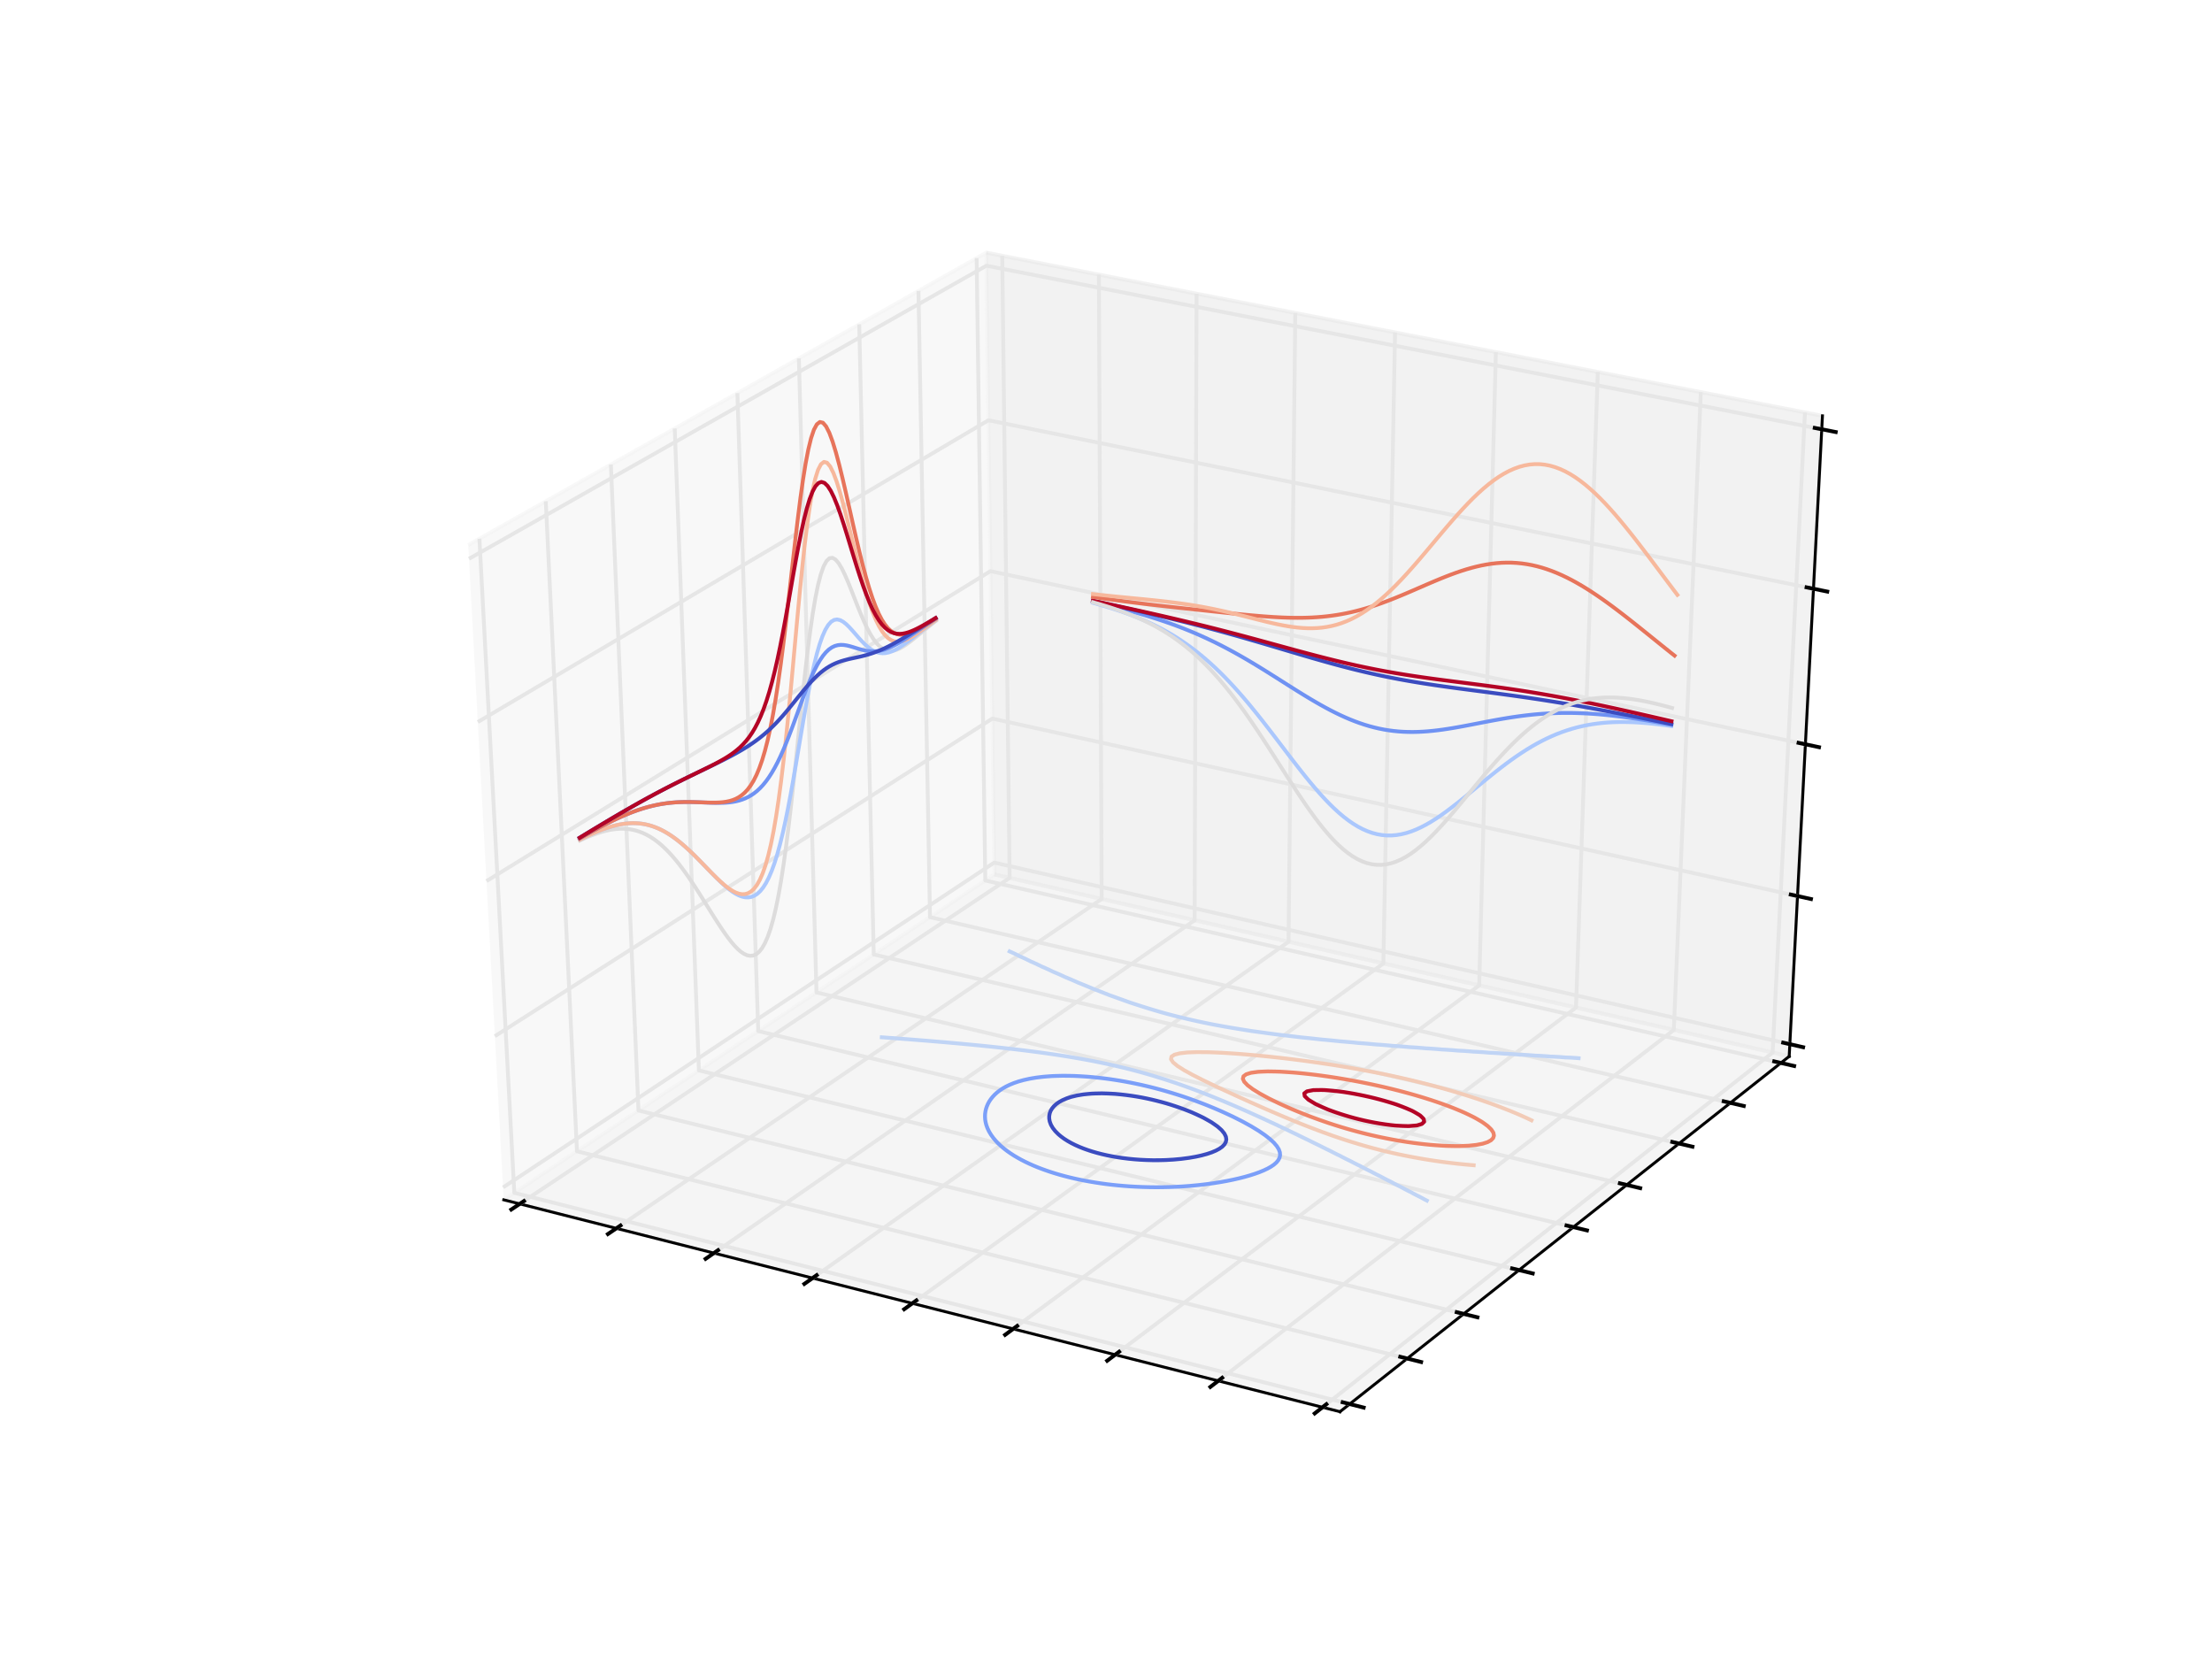 <?xml version="1.0" encoding="utf-8" standalone="no"?>
<!DOCTYPE svg PUBLIC "-//W3C//DTD SVG 1.1//EN"
  "http://www.w3.org/Graphics/SVG/1.1/DTD/svg11.dtd">
<!-- Created with matplotlib (http://matplotlib.org/) -->
<svg height="432pt" version="1.1" viewBox="0 0 576 432" width="576pt" xmlns="http://www.w3.org/2000/svg" xmlns:xlink="http://www.w3.org/1999/xlink">
 <defs>
  <style type="text/css">
*{stroke-linecap:butt;stroke-linejoin:round;}
  </style>
 </defs>
 <g id="figure_1">
  <g id="patch_1">
   <path d="
M0 432
L576 432
L576 0
L0 0
z
" style="fill:#ffffff;"/>
  </g>
  <g id="patch_2">
   <path d="
M72 388.8
L518.4 388.8
L518.4 43.2
L72 43.2
z
" style="fill:#ffffff;"/>
  </g>
  <g id="pane3d_1">
   <g id="patch_3">
    <path d="
M131.177 312.435
L258.939 227.701
L256.812 65.79
L121.927 141.921" style="fill:#f2f2f2;opacity:0.5;stroke:#f2f2f2;"/>
   </g>
  </g>
  <g id="pane3d_2">
   <g id="patch_4">
    <path d="
M258.939 227.701
L465.902 275.073
L474.561 108.279
L256.812 65.79" style="fill:#e6e6e6;opacity:0.5;stroke:#e6e6e6;"/>
   </g>
  </g>
  <g id="pane3d_3">
   <g id="patch_5">
    <path d="
M131.177 312.435
L348.93 367.606
L465.902 275.073
L258.939 227.701" style="fill:#ececec;opacity:0.5;stroke:#ececec;"/>
   </g>
  </g>
  <g id="axis3d_1">
   <g id="line2d_1">
    <path d="
M131.177 312.435
L348.93 367.606" style="fill:none;stroke:#000000;stroke-linecap:square;stroke-width:0.75;"/>
   </g>
   <g id="Line3DCollection_1">
    <defs>
     <path d="
M135.341 -118.51
L262.91 -203.39
L260.981 -365.397" id="C0_0_07aeb28047"/>
     <path d="
M160.484 -112.14
L286.875 -197.905
L286.148 -360.486" id="C0_1_c80ce27d6d"/>
     <path d="
M185.899 -105.701
L311.08 -192.364
L311.581 -355.523" id="C0_2_8b413bddcd"/>
     <path d="
M211.591 -99.191
L335.53 -186.768
L337.285 -350.508" id="C0_3_e9562a5768"/>
     <path d="
M237.566 -92.61
L360.229 -181.115
L363.263 -345.439" id="C0_4_3c79f2f2e6"/>
     <path d="
M263.826 -85.956
L385.18 -175.404
L389.52 -340.315" id="C0_5_34be8f9f47"/>
     <path d="
M290.378 -79.229
L410.388 -169.634
L416.061 -335.136" id="C0_6_681583d95e"/>
     <path d="
M317.226 -72.426
L435.855 -163.805
L442.89 -329.901" id="C0_7_b940c5309d"/>
     <path d="
M344.375 -65.548
L461.587 -157.915
L470.012 -324.609" id="C0_8_01854ad9a3"/>
    </defs>
    <use style="fill:none;stroke:#e6e6e6;" x="0.0" xlink:href="#C0_0_07aeb28047" y="432.0"/>
    <use style="fill:none;stroke:#e6e6e6;" x="0.0" xlink:href="#C0_1_c80ce27d6d" y="432.0"/>
    <use style="fill:none;stroke:#e6e6e6;" x="0.0" xlink:href="#C0_2_8b413bddcd" y="432.0"/>
    <use style="fill:none;stroke:#e6e6e6;" x="0.0" xlink:href="#C0_3_e9562a5768" y="432.0"/>
    <use style="fill:none;stroke:#e6e6e6;" x="0.0" xlink:href="#C0_4_3c79f2f2e6" y="432.0"/>
    <use style="fill:none;stroke:#e6e6e6;" x="0.0" xlink:href="#C0_5_34be8f9f47" y="432.0"/>
    <use style="fill:none;stroke:#e6e6e6;" x="0.0" xlink:href="#C0_6_681583d95e" y="432.0"/>
    <use style="fill:none;stroke:#e6e6e6;" x="0.0" xlink:href="#C0_7_b940c5309d" y="432.0"/>
    <use style="fill:none;stroke:#e6e6e6;" x="0.0" xlink:href="#C0_8_01854ad9a3" y="432.0"/>
   </g>
   <g id="xtick_1">
    <g id="line2d_2">
     <path d="
M136.44 312.758
L133.139 314.955" style="fill:none;stroke:#000000;stroke-linecap:square;"/>
    </g>
   </g>
   <g id="xtick_2">
    <g id="line2d_3">
     <path d="
M161.573 319.121
L158.301 321.341" style="fill:none;stroke:#000000;stroke-linecap:square;"/>
    </g>
   </g>
   <g id="xtick_3">
    <g id="line2d_4">
     <path d="
M186.978 325.552
L183.737 327.796" style="fill:none;stroke:#000000;stroke-linecap:square;"/>
    </g>
   </g>
   <g id="xtick_4">
    <g id="line2d_5">
     <path d="
M212.66 332.054
L209.45 334.322" style="fill:none;stroke:#000000;stroke-linecap:square;"/>
    </g>
   </g>
   <g id="xtick_5">
    <g id="line2d_6">
     <path d="
M238.624 338.626
L235.445 340.92" style="fill:none;stroke:#000000;stroke-linecap:square;"/>
    </g>
   </g>
   <g id="xtick_6">
    <g id="line2d_7">
     <path d="
M264.874 345.272
L261.727 347.591" style="fill:none;stroke:#000000;stroke-linecap:square;"/>
    </g>
   </g>
   <g id="xtick_7">
    <g id="line2d_8">
     <path d="
M291.414 351.991
L288.302 354.335" style="fill:none;stroke:#000000;stroke-linecap:square;"/>
    </g>
   </g>
   <g id="xtick_8">
    <g id="line2d_9">
     <path d="
M318.251 358.784
L315.173 361.155" style="fill:none;stroke:#000000;stroke-linecap:square;"/>
    </g>
   </g>
   <g id="xtick_9">
    <g id="line2d_10">
     <path d="
M345.388 365.654
L342.345 368.052" style="fill:none;stroke:#000000;stroke-linecap:square;"/>
    </g>
   </g>
  </g>
  <g id="axis3d_2">
   <g id="line2d_11">
    <path d="
M465.902 275.073
L348.93 367.606" style="fill:none;stroke:#000000;stroke-linecap:square;stroke-width:0.75;"/>
   </g>
   <g id="Line3DCollection_2">
    <defs>
     <path d="
M124.84 -291.723
L133.926 -121.388
L351.455 -66.391" id="C1_0_a86e1d9d19"/>
     <path d="
M142.121 -301.477
L150.242 -132.209
L366.434 -78.241" id="C1_1_d23144e1ce"/>
     <path d="
M159.07 -311.043
L166.26 -142.833
L381.128 -89.865" id="C1_2_b5f8fea556"/>
     <path d="
M175.698 -320.428
L181.99 -153.265
L395.545 -101.27" id="C1_3_ad56da6b66"/>
     <path d="
M192.013 -329.637
L197.438 -163.51
L409.692 -112.462" id="C1_4_6df352dd30"/>
     <path d="
M208.024 -338.673
L212.612 -173.574
L423.578 -123.446" id="C1_5_304aa54d59"/>
     <path d="
M223.739 -347.543
L227.52 -183.461
L437.209 -134.229" id="C1_6_278e57d441"/>
     <path d="
M239.166 -356.251
L242.169 -193.176
L450.592 -144.816" id="C1_7_3b5ce08770"/>
     <path d="
M254.314 -364.8
L256.564 -202.724
L463.734 -155.213" id="C1_8_4fc8a8dc00"/>
    </defs>
    <use style="fill:none;stroke:#e6e6e6;" x="0.0" xlink:href="#C1_0_a86e1d9d19" y="432.0"/>
    <use style="fill:none;stroke:#e6e6e6;" x="0.0" xlink:href="#C1_1_d23144e1ce" y="432.0"/>
    <use style="fill:none;stroke:#e6e6e6;" x="0.0" xlink:href="#C1_2_b5f8fea556" y="432.0"/>
    <use style="fill:none;stroke:#e6e6e6;" x="0.0" xlink:href="#C1_3_ad56da6b66" y="432.0"/>
    <use style="fill:none;stroke:#e6e6e6;" x="0.0" xlink:href="#C1_4_6df352dd30" y="432.0"/>
    <use style="fill:none;stroke:#e6e6e6;" x="0.0" xlink:href="#C1_5_304aa54d59" y="432.0"/>
    <use style="fill:none;stroke:#e6e6e6;" x="0.0" xlink:href="#C1_6_278e57d441" y="432.0"/>
    <use style="fill:none;stroke:#e6e6e6;" x="0.0" xlink:href="#C1_7_3b5ce08770" y="432.0"/>
    <use style="fill:none;stroke:#e6e6e6;" x="0.0" xlink:href="#C1_8_4fc8a8dc00" y="432.0"/>
   </g>
   <g id="xtick_10">
    <g id="line2d_12">
     <path d="
M349.634 365.149
L355.1 366.531" style="fill:none;stroke:#000000;stroke-linecap:square;"/>
    </g>
   </g>
   <g id="xtick_11">
    <g id="line2d_13">
     <path d="
M364.625 353.308
L370.056 354.663" style="fill:none;stroke:#000000;stroke-linecap:square;"/>
    </g>
   </g>
   <g id="xtick_12">
    <g id="line2d_14">
     <path d="
M379.331 341.692
L384.726 343.022" style="fill:none;stroke:#000000;stroke-linecap:square;"/>
    </g>
   </g>
   <g id="xtick_13">
    <g id="line2d_15">
     <path d="
M393.759 330.296
L399.119 331.601" style="fill:none;stroke:#000000;stroke-linecap:square;"/>
    </g>
   </g>
   <g id="xtick_14">
    <g id="line2d_16">
     <path d="
M407.919 319.112
L413.244 320.393" style="fill:none;stroke:#000000;stroke-linecap:square;"/>
    </g>
   </g>
   <g id="xtick_15">
    <g id="line2d_17">
     <path d="
M421.816 308.135
L427.106 309.392" style="fill:none;stroke:#000000;stroke-linecap:square;"/>
    </g>
   </g>
   <g id="xtick_16">
    <g id="line2d_18">
     <path d="
M435.458 297.36
L440.714 298.594" style="fill:none;stroke:#000000;stroke-linecap:square;"/>
    </g>
   </g>
   <g id="xtick_17">
    <g id="line2d_19">
     <path d="
M448.852 286.78
L454.075 287.992" style="fill:none;stroke:#000000;stroke-linecap:square;"/>
    </g>
   </g>
   <g id="xtick_18">
    <g id="line2d_20">
     <path d="
M462.006 276.391
L467.195 277.581" style="fill:none;stroke:#000000;stroke-linecap:square;"/>
    </g>
   </g>
  </g>
  <g id="axis3d_3">
   <g id="line2d_21">
    <path d="
M465.902 275.073
L474.561 108.279" style="fill:none;stroke:#000000;stroke-linecap:square;stroke-width:0.75;"/>
   </g>
   <g id="Line3DCollection_3">
    <defs>
     <path d="
M466.066 -160.1
L258.899 -207.385
L131.002 -122.803" id="C2_0_3f3cbe06ab"/>
     <path d="
M468.069 -198.669
L258.406 -244.885
L128.865 -162.183" id="C2_1_de6e317981"/>
     <path d="
M470.12 -238.188
L257.902 -283.269
L126.674 -202.565" id="C2_2_56b1869acd"/>
     <path d="
M472.223 -278.69
L257.385 -322.567
L124.427 -243.986" id="C2_3_edcbbb04bf"/>
     <path d="
M474.379 -320.214
L256.857 -362.812
L122.121 -286.487" id="C2_4_4f8517cd78"/>
    </defs>
    <use style="fill:none;stroke:#e6e6e6;" x="0.0" xlink:href="#C2_0_3f3cbe06ab" y="432.0"/>
    <use style="fill:none;stroke:#e6e6e6;" x="0.0" xlink:href="#C2_1_de6e317981" y="432.0"/>
    <use style="fill:none;stroke:#e6e6e6;" x="0.0" xlink:href="#C2_2_56b1869acd" y="432.0"/>
    <use style="fill:none;stroke:#e6e6e6;" x="0.0" xlink:href="#C2_3_edcbbb04bf" y="432.0"/>
    <use style="fill:none;stroke:#e6e6e6;" x="0.0" xlink:href="#C2_4_4f8517cd78" y="432.0"/>
   </g>
   <g id="xtick_19">
    <g id="line2d_22">
     <path d="
M464.338 271.506
L469.527 272.69" style="fill:none;stroke:#000000;stroke-linecap:square;"/>
    </g>
   </g>
   <g id="xtick_20">
    <g id="line2d_23">
     <path d="
M466.319 232.945
L471.573 234.103" style="fill:none;stroke:#000000;stroke-linecap:square;"/>
    </g>
   </g>
   <g id="xtick_21">
    <g id="line2d_24">
     <path d="
M468.348 193.436
L473.669 194.566" style="fill:none;stroke:#000000;stroke-linecap:square;"/>
    </g>
   </g>
   <g id="xtick_22">
    <g id="line2d_25">
     <path d="
M470.428 152.943
L475.817 154.044" style="fill:none;stroke:#000000;stroke-linecap:square;"/>
    </g>
   </g>
   <g id="xtick_23">
    <g id="line2d_26">
     <path d="
M472.56 111.43
L478.02 112.5" style="fill:none;stroke:#000000;stroke-linecap:square;"/>
    </g>
   </g>
  </g>
  <g id="axes_1">
   <g id="Line3DCollection_4">
    <defs>
     <path d="
M346.729 -142.731
L347.878 -142.325
L349.048 -141.934
L350.24 -141.557
L351.454 -141.197
L352.693 -140.854
L353.957 -140.529
L355.249 -140.224
L356.569 -139.94
L357.919 -139.678
L359.301 -139.438
L360.716 -139.223
L362.166 -139.034
L363.179 -138.922
L363.671 -138.885
L365.266 -138.804
L366.79 -138.765
L366.928 -138.773
L368.843 -138.932
L368.976 -138.946
L370.272 -139.338
L370.848 -139.9
L370.773 -140.385
L370.719 -140.628
L370.158 -141.202
L369.786 -141.545
L369.312 -141.844
L368.357 -142.401
L367.772 -142.717
L367.342 -142.914
L366.264 -143.377
L365.16 -143.82
L364.031 -144.244
L363.583 -144.401
L362.865 -144.639
L361.669 -145.011
L360.453 -145.367
L359.217 -145.707
L357.96 -146.032
L356.683 -146.34
L355.384 -146.632
L354.064 -146.907
L352.722 -147.166
L351.358 -147.407
L349.97 -147.63
L349.825 -147.652
L348.53 -147.815
L347.054 -147.973
L345.543 -148.104
L344.754 -148.158
L343.939 -148.167
L342.216 -148.142
L341.939 -148.132
L340.329 -147.82
L339.632 -147.292
L339.755 -146.569
L339.889 -146.434
L340.619 -145.727
L340.702 -145.65
L341.523 -145.146
L342.46 -144.588
L342.617 -144.5
L343.484 -144.094
L344.539 -143.621
L345.611 -143.16
L346.013 -142.997
L346.729 -142.731" id="C3_0_9971859dca"/>
    </defs>
    <g clip-path="url(#p7ff5b81e1d)">
     <use style="fill:none;stroke:#b40426;" x="0.0" xlink:href="#C3_0_9971859dca" y="432.0"/>
    </g>
   </g>
   <g id="Line3DCollection_5">
    <defs>
     <path d="
M284.116 -275.176
L285.351 -274.833
L286.587 -274.479
L287.824 -274.112
L289.062 -273.731
L290.3 -273.334
L291.538 -272.921
L292.778 -272.489
L294.017 -272.036
L295.258 -271.561
L296.498 -271.062
L297.74 -270.537
L298.981 -269.983
L300.224 -269.4
L301.466 -268.783
L302.709 -268.133
L303.952 -267.445
L305.196 -266.719
L306.44 -265.953
L307.683 -265.144
L308.927 -264.29
L310.172 -263.391
L311.416 -262.445
L312.66 -261.45
L313.904 -260.406
L315.148 -259.312
L316.391 -258.168
L317.635 -256.974
L318.878 -255.731
L320.12 -254.438
L321.362 -253.099
L322.604 -251.715
L323.845 -250.287
L325.086 -248.819
L326.326 -247.315
L327.566 -245.778
L328.805 -244.213
L330.043 -242.624
L331.281 -241.017
L332.519 -239.398
L333.755 -237.773
L334.992 -236.149
L336.228 -234.532
L337.464 -232.93
L338.7 -231.349
L339.936 -229.799
L341.172 -228.285
L342.408 -226.817
L343.645 -225.4
L344.882 -224.044
L346.12 -222.754
L347.359 -221.537
L348.599 -220.401
L349.84 -219.351
L351.083 -218.392
L352.327 -217.529
L353.573 -216.767
L354.822 -216.109
L356.072 -215.558
L357.325 -215.116
L358.58 -214.784
L359.837 -214.562
L361.098 -214.451
L362.361 -214.449
L363.627 -214.554
L364.897 -214.764
L366.169 -215.074
L367.444 -215.482
L368.723 -215.981
L370.005 -216.567
L371.289 -217.234
L372.577 -217.975
L373.868 -218.784
L375.162 -219.654
L376.458 -220.577
L377.757 -221.545
L379.059 -222.552
L380.363 -223.589
L381.67 -224.649
L382.978 -225.724
L384.289 -226.808
L385.601 -227.893
L386.915 -228.973
L388.23 -230.042
L389.547 -231.093
L390.864 -232.121
L392.183 -233.121
L393.502 -234.089
L394.822 -235.02
L396.143 -235.912
L397.464 -236.761
L398.785 -237.565
L400.106 -238.321
L401.427 -239.029
L402.748 -239.688
L404.069 -240.296
L405.39 -240.854
L406.71 -241.362
L408.03 -241.821
L409.35 -242.231
L410.67 -242.593
L411.989 -242.909
L413.307 -243.18
L414.626 -243.409
L415.944 -243.596
L417.261 -243.745
L418.579 -243.856
L419.896 -243.933
L421.213 -243.977
L422.53 -243.99
L423.846 -243.975
L425.163 -243.933
L426.479 -243.866
L427.795 -243.777
L429.112 -243.668
L430.428 -243.539
L431.745 -243.393
L433.062 -243.231
L434.379 -243.055
L435.696 -242.867" id="C4_0_ac8f6e459a"/>
    </defs>
    <g clip-path="url(#p7ff5b81e1d)">
     <use style="fill:none;stroke:#aac7fd;" x="0.0" xlink:href="#C4_0_ac8f6e459a" y="432.0"/>
    </g>
   </g>
   <g id="Line3DCollection_6">
    <defs>
     <path d="
M284.114 -275.482
L285.35 -275.188
L286.586 -274.89
L287.822 -274.587
L289.06 -274.278
L290.298 -273.964
L291.536 -273.642
L292.775 -273.314
L294.015 -272.978
L295.256 -272.632
L296.497 -272.278
L297.738 -271.913
L298.98 -271.538
L300.223 -271.151
L301.466 -270.751
L302.71 -270.338
L303.954 -269.911
L305.199 -269.468
L306.444 -269.011
L307.69 -268.536
L308.936 -268.045
L310.183 -267.535
L311.43 -267.008
L312.677 -266.462
L313.925 -265.896
L315.173 -265.311
L316.422 -264.707
L317.67 -264.083
L318.919 -263.44
L320.168 -262.778
L321.418 -262.098
L322.668 -261.4
L323.917 -260.685
L325.167 -259.954
L326.418 -259.209
L327.668 -258.451
L328.919 -257.682
L330.169 -256.903
L331.42 -256.117
L332.672 -255.326
L333.923 -254.532
L335.175 -253.738
L336.427 -252.946
L337.679 -252.16
L338.931 -251.382
L340.184 -250.615
L341.438 -249.862
L342.692 -249.127
L343.946 -248.411
L345.201 -247.718
L346.457 -247.051
L347.714 -246.412
L348.971 -245.804
L350.229 -245.23
L351.488 -244.691
L352.749 -244.189
L354.01 -243.726
L355.273 -243.303
L356.536 -242.923
L357.802 -242.584
L359.068 -242.288
L360.336 -242.035
L361.605 -241.826
L362.876 -241.658
L364.149 -241.532
L365.423 -241.447
L366.698 -241.401
L367.976 -241.393
L369.254 -241.42
L370.535 -241.481
L371.817 -241.573
L373.101 -241.694
L374.386 -241.841
L375.673 -242.011
L376.961 -242.202
L378.251 -242.41
L379.542 -242.633
L380.834 -242.867
L382.128 -243.11
L383.423 -243.358
L384.719 -243.61
L386.016 -243.861
L387.315 -244.111
L388.614 -244.355
L389.914 -244.593
L391.215 -244.821
L392.517 -245.039
L393.819 -245.243
L395.122 -245.434
L396.426 -245.608
L397.73 -245.766
L399.035 -245.907
L400.34 -246.029
L401.646 -246.132
L402.952 -246.216
L404.258 -246.281
L405.565 -246.326
L406.872 -246.352
L408.179 -246.358
L409.487 -246.346
L410.795 -246.315
L412.103 -246.266
L413.411 -246.201
L414.72 -246.118
L416.029 -246.02
L417.338 -245.907
L418.648 -245.779
L419.958 -245.638
L421.268 -245.485
L422.579 -245.319
L423.89 -245.143
L425.201 -244.956
L426.513 -244.759
L427.826 -244.554
L429.138 -244.341
L430.451 -244.121
L431.765 -243.894
L433.079 -243.66
L434.394 -243.421
L435.709 -243.177" id="C5_0_a3c8fd93ce"/>
    </defs>
    <g clip-path="url(#p7ff5b81e1d)">
     <use style="fill:none;stroke:#6f92f3;" x="0.0" xlink:href="#C5_0_a3c8fd93ce" y="432.0"/>
    </g>
   </g>
   <g id="Line3DCollection_7">
    <defs>
     <path d="
M284.113 -275.635
L285.349 -275.366
L286.585 -275.096
L287.821 -274.824
L289.059 -274.552
L290.297 -274.278
L291.535 -274.003
L292.774 -273.726
L294.014 -273.447
L295.255 -273.167
L296.496 -272.885
L297.737 -272.6
L298.98 -272.313
L300.223 -272.024
L301.466 -271.732
L302.711 -271.437
L303.955 -271.139
L305.201 -270.838
L306.447 -270.534
L307.693 -270.227
L308.941 -269.915
L310.189 -269.601
L311.437 -269.282
L312.686 -268.959
L313.936 -268.633
L315.186 -268.302
L316.437 -267.967
L317.688 -267.628
L318.94 -267.286
L320.192 -266.939
L321.446 -266.588
L322.699 -266.234
L323.953 -265.876
L325.208 -265.515
L326.463 -265.151
L327.719 -264.784
L328.976 -264.414
L330.233 -264.043
L331.49 -263.67
L332.748 -263.295
L334.007 -262.92
L335.266 -262.545
L336.526 -262.171
L337.786 -261.797
L339.047 -261.425
L340.309 -261.054
L341.571 -260.687
L342.834 -260.323
L344.097 -259.963
L345.362 -259.607
L346.626 -259.257
L347.892 -258.912
L349.158 -258.573
L350.425 -258.241
L351.692 -257.916
L352.961 -257.598
L354.23 -257.289
L355.5 -256.987
L356.77 -256.694
L358.042 -256.409
L359.314 -256.133
L360.587 -255.866
L361.861 -255.607
L363.135 -255.356
L364.411 -255.114
L365.687 -254.881
L366.965 -254.655
L368.243 -254.436
L369.522 -254.225
L370.802 -254.02
L372.082 -253.822
L373.364 -253.629
L374.646 -253.442
L375.93 -253.259
L377.214 -253.08
L378.499 -252.905
L379.784 -252.732
L381.071 -252.562
L382.358 -252.393
L383.647 -252.225
L384.935 -252.058
L386.225 -251.891
L387.516 -251.723
L388.807 -251.553
L390.099 -251.383
L391.391 -251.21
L392.684 -251.035
L393.978 -250.857
L395.273 -250.676
L396.568 -250.492
L397.864 -250.305
L399.161 -250.113
L400.458 -249.918
L401.756 -249.719
L403.055 -249.516
L404.354 -249.309
L405.653 -249.097
L406.954 -248.882
L408.255 -248.663
L409.556 -248.44
L410.858 -248.212
L412.161 -247.982
L413.464 -247.747
L414.768 -247.509
L416.073 -247.268
L417.378 -247.024
L418.684 -246.776
L419.99 -246.526
L421.297 -246.273
L422.605 -246.018
L423.913 -245.76
L425.222 -245.5
L426.532 -245.238
L427.842 -244.974
L429.153 -244.709
L430.464 -244.441
L431.776 -244.173
L433.089 -243.903
L434.402 -243.631
L435.717 -243.359" id="C6_0_c8e50a01ee"/>
    </defs>
    <g clip-path="url(#p7ff5b81e1d)">
     <use style="fill:none;stroke:#3b4cc0;" x="0.0" xlink:href="#C6_0_c8e50a01ee" y="432.0"/>
    </g>
   </g>
   <g id="Line3DCollection_8">
    <defs>
     <path d="
M284.113 -275.682
L285.348 -275.417
L286.584 -275.152
L287.821 -274.885
L289.058 -274.618
L290.296 -274.35
L291.535 -274.081
L292.774 -273.811
L294.014 -273.54
L295.254 -273.267
L296.496 -272.993
L297.737 -272.717
L298.98 -272.439
L300.223 -272.16
L301.466 -271.878
L302.711 -271.595
L303.955 -271.309
L305.201 -271.02
L306.447 -270.729
L307.694 -270.435
L308.941 -270.139
L310.189 -269.839
L311.438 -269.536
L312.687 -269.23
L313.937 -268.922
L315.187 -268.609
L316.438 -268.294
L317.69 -267.975
L318.942 -267.653
L320.195 -267.328
L321.448 -267
L322.702 -266.669
L323.957 -266.335
L325.212 -265.999
L326.467 -265.661
L327.724 -265.32
L328.98 -264.978
L330.238 -264.634
L331.496 -264.29
L332.755 -263.945
L334.014 -263.6
L335.274 -263.256
L336.534 -262.912
L337.795 -262.57
L339.057 -262.23
L340.319 -261.892
L341.582 -261.558
L342.845 -261.227
L344.11 -260.9
L345.375 -260.578
L346.64 -260.261
L347.907 -259.949
L349.174 -259.644
L350.441 -259.346
L351.71 -259.054
L352.979 -258.769
L354.249 -258.492
L355.52 -258.222
L356.792 -257.961
L358.064 -257.707
L359.337 -257.461
L360.612 -257.223
L361.886 -256.992
L363.162 -256.77
L364.439 -256.554
L365.716 -256.345
L366.995 -256.144
L368.274 -255.948
L369.554 -255.758
L370.835 -255.574
L372.116 -255.394
L373.399 -255.218
L374.682 -255.046
L375.967 -254.877
L377.252 -254.711
L378.537 -254.546
L379.824 -254.382
L381.111 -254.218
L382.4 -254.054
L383.689 -253.89
L384.978 -253.724
L386.268 -253.556
L387.559 -253.385
L388.851 -253.212
L390.144 -253.035
L391.437 -252.855
L392.73 -252.67
L394.025 -252.481
L395.319 -252.287
L396.615 -252.088
L397.911 -251.884
L399.208 -251.675
L400.505 -251.46
L401.803 -251.24
L403.101 -251.015
L404.4 -250.784
L405.7 -250.548
L407 -250.306
L408.3 -250.06
L409.602 -249.808
L410.903 -249.552
L412.206 -249.292
L413.508 -249.026
L414.812 -248.757
L416.116 -248.484
L417.42 -248.207
L418.725 -247.927
L420.031 -247.644
L421.337 -247.357
L422.644 -247.068
L423.952 -246.777
L425.26 -246.483
L426.568 -246.188
L427.877 -245.89
L429.187 -245.591
L430.498 -245.291
L431.809 -244.99
L433.121 -244.687
L434.433 -244.384
L435.746 -244.08" id="C7_0_073262f5fc"/>
    </defs>
    <g clip-path="url(#p7ff5b81e1d)">
     <use style="fill:none;stroke:#b40426;" x="0.0" xlink:href="#C7_0_073262f5fc" y="432.0"/>
    </g>
   </g>
   <g id="Line3DCollection_9">
    <defs>
     <path d="
M284.115 -275.304
L285.351 -274.96
L286.587 -274.602
L287.824 -274.23
L289.061 -273.841
L290.299 -273.434
L291.538 -273.005
L292.777 -272.555
L294.017 -272.079
L295.258 -271.576
L296.498 -271.043
L297.74 -270.478
L298.981 -269.877
L300.224 -269.239
L301.466 -268.561
L302.709 -267.839
L303.952 -267.071
L305.195 -266.255
L306.439 -265.387
L307.682 -264.466
L308.926 -263.488
L310.169 -262.453
L311.412 -261.358
L312.655 -260.201
L313.898 -258.983
L315.141 -257.701
L316.383 -256.355
L317.624 -254.947
L318.865 -253.475
L320.106 -251.943
L321.346 -250.352
L322.584 -248.704
L323.823 -247.002
L325.06 -245.251
L326.297 -243.455
L327.532 -241.619
L328.767 -239.75
L330.001 -237.853
L331.234 -235.937
L332.467 -234.008
L333.699 -232.076
L334.93 -230.148
L336.16 -228.235
L337.391 -226.345
L338.621 -224.489
L339.851 -222.676
L341.081 -220.916
L342.312 -219.22
L343.543 -217.597
L344.775 -216.057
L346.007 -214.61
L347.241 -213.262
L348.476 -212.025
L349.713 -210.904
L350.952 -209.907
L352.193 -209.039
L353.436 -208.307
L354.682 -207.715
L355.931 -207.265
L357.183 -206.96
L358.438 -206.802
L359.696 -206.79
L360.958 -206.923
L362.224 -207.2
L363.493 -207.617
L364.767 -208.17
L366.044 -208.854
L367.325 -209.662
L368.61 -210.589
L369.899 -211.626
L371.192 -212.764
L372.489 -213.996
L373.79 -215.31
L375.094 -216.697
L376.402 -218.147
L377.712 -219.649
L379.026 -221.192
L380.343 -222.767
L381.662 -224.361
L382.984 -225.966
L384.308 -227.571
L385.634 -229.166
L386.961 -230.742
L388.29 -232.29
L389.62 -233.803
L390.951 -235.273
L392.283 -236.693
L393.615 -238.057
L394.947 -239.36
L396.28 -240.597
L397.612 -241.764
L398.943 -242.859
L400.275 -243.88
L401.605 -244.823
L402.935 -245.689
L404.264 -246.477
L405.592 -247.187
L406.919 -247.82
L408.245 -248.377
L409.57 -248.861
L410.894 -249.272
L412.217 -249.614
L413.538 -249.889
L414.859 -250.1
L416.178 -250.251
L417.496 -250.345
L418.814 -250.384
L420.13 -250.373
L421.446 -250.315
L422.761 -250.214
L424.076 -250.072
L425.389 -249.894
L426.702 -249.682
L428.015 -249.44
L429.328 -249.17
L430.64 -248.877
L431.952 -248.561
L433.264 -248.227
L434.576 -247.876
L435.888 -247.511" id="C8_0_9fed8bfbb3"/>
    </defs>
    <g clip-path="url(#p7ff5b81e1d)">
     <use style="fill:none;stroke:#dddcdc;" x="0.0" xlink:href="#C8_0_9fed8bfbb3" y="432.0"/>
    </g>
   </g>
   <g id="Line3DCollection_10">
    <defs>
     <path d="
M347.066 -139.202
L348.259 -138.823
L349.465 -138.453
L350.684 -138.092
L351.917 -137.74
L353.164 -137.399
L354.425 -137.067
L355.702 -136.746
L356.995 -136.436
L358.303 -136.138
L359.628 -135.851
L360.97 -135.577
L362.33 -135.315
L363.708 -135.066
L365.104 -134.83
L366.52 -134.609
L366.58 -134.6
L367.961 -134.406
L369.424 -134.22
L370.91 -134.05
L372.418 -133.897
L372.548 -133.885
L373.966 -133.773
L375.542 -133.671
L376.652 -133.613
L377.157 -133.598
L378.827 -133.567
L379.835 -133.561
L380.557 -133.582
L382.367 -133.657
L382.39 -133.658
L384.344 -133.861
L384.45 -133.873
L386.09 -134.186
L386.759 -134.399
L387.351 -134.59
L388.255 -135.077
L388.814 -135.645
L388.955 -136.079
L389.025 -136.296
L388.879 -137.029
L388.756 -137.231
L388.354 -137.852
L388.144 -138.066
L387.411 -138.772
L387.389 -138.789
L386.526 -139.428
L385.987 -139.805
L385.617 -140.032
L384.657 -140.595
L383.978 -140.974
L383.668 -141.135
L382.642 -141.646
L381.597 -142.141
L381.19 -142.326
L380.527 -142.616
L379.437 -143.075
L378.331 -143.522
L377.211 -143.956
L377.201 -143.96
L376.073 -144.376
L374.922 -144.785
L373.758 -145.183
L372.582 -145.572
L371.394 -145.951
L370.463 -146.239
L370.195 -146.321
L368.985 -146.681
L367.763 -147.033
L366.532 -147.376
L365.29 -147.71
L364.037 -148.036
L362.775 -148.354
L361.502 -148.664
L360.22 -148.965
L358.927 -149.259
L357.624 -149.544
L356.312 -149.821
L354.988 -150.09
L353.655 -150.351
L352.31 -150.603
L350.955 -150.847
L350.744 -150.883
L349.588 -151.081
L348.21 -151.307
L346.819 -151.523
L345.417 -151.729
L344.001 -151.926
L342.643 -152.104
L342.572 -152.113
L341.123 -152.284
L339.659 -152.445
L338.178 -152.593
L337.32 -152.672
L336.674 -152.723
L335.14 -152.831
L333.585 -152.924
L333.263 -152.941
L331.975 -152.977
L330.328 -153.002
L330.081 -153.004
L328.57 -152.948
L327.608 -152.9
L326.647 -152.774
L325.762 -152.648
L324.501 -152.256
L323.799 -151.732
L323.637 -151.08
L323.811 -150.72
L323.997 -150.303
L324.381 -149.911
L324.86 -149.406
L325.113 -149.218
L325.942 -148.594
L326.205 -148.393
L326.826 -148.009
L327.738 -147.442
L328.017 -147.269
L328.688 -146.903
L329.658 -146.376
L330.292 -146.033
L330.642 -145.859
L331.654 -145.362
L332.67 -144.866
L333.061 -144.678
L333.707 -144.384
L334.758 -143.912
L335.816 -143.443
L336.415 -143.182
L336.887 -142.984
L337.975 -142.535
L339.071 -142.092
L340.175 -141.654
L340.615 -141.483
L341.294 -141.225
L342.426 -140.806
L343.569 -140.394
L344.723 -139.988
L345.888 -139.59
L346.572 -139.364
L347.066 -139.202" id="C9_0_d29df23230"/>
    </defs>
    <g clip-path="url(#p7ff5b81e1d)">
     <use style="fill:none;stroke:#ee8468;" x="0.0" xlink:href="#C9_0_d29df23230" y="432.0"/>
    </g>
   </g>
   <g id="Line3DCollection_11">
    <defs>
     <path d="
M284.108 -276.634
L285.343 -276.447
L286.58 -276.264
L287.816 -276.084
L289.054 -275.909
L290.292 -275.737
L291.531 -275.569
L292.77 -275.405
L294.01 -275.245
L295.251 -275.088
L296.493 -274.934
L297.735 -274.783
L298.978 -274.635
L300.222 -274.49
L301.466 -274.347
L302.712 -274.206
L303.958 -274.066
L305.204 -273.929
L306.452 -273.792
L307.7 -273.657
L308.949 -273.522
L310.199 -273.388
L311.449 -273.254
L312.701 -273.121
L313.953 -272.988
L315.205 -272.855
L316.459 -272.723
L317.713 -272.591
L318.968 -272.46
L320.224 -272.33
L321.48 -272.202
L322.737 -272.076
L323.995 -271.953
L325.254 -271.834
L326.514 -271.72
L327.774 -271.612
L329.036 -271.511
L330.298 -271.418
L331.561 -271.335
L332.825 -271.263
L334.09 -271.204
L335.356 -271.159
L336.622 -271.131
L337.89 -271.12
L339.159 -271.129
L340.429 -271.159
L341.701 -271.212
L342.973 -271.289
L344.247 -271.391
L345.522 -271.521
L346.799 -271.679
L348.076 -271.866
L349.356 -272.083
L350.637 -272.33
L351.919 -272.608
L353.203 -272.917
L354.488 -273.256
L355.776 -273.624
L357.064 -274.022
L358.355 -274.447
L359.647 -274.898
L360.941 -275.373
L362.236 -275.87
L363.534 -276.387
L364.832 -276.92
L366.133 -277.467
L367.435 -278.025
L368.738 -278.589
L370.043 -279.156
L371.349 -279.723
L372.656 -280.285
L373.964 -280.838
L375.274 -281.378
L376.584 -281.902
L377.896 -282.404
L379.207 -282.881
L380.52 -283.329
L381.833 -283.744
L383.146 -284.122
L384.46 -284.461
L385.773 -284.756
L387.087 -285.005
L388.4 -285.206
L389.713 -285.356
L391.026 -285.452
L392.338 -285.494
L393.649 -285.481
L394.96 -285.41
L396.27 -285.281
L397.579 -285.095
L398.887 -284.851
L400.194 -284.55
L401.5 -284.192
L402.805 -283.778
L404.109 -283.31
L405.411 -282.79
L406.713 -282.218
L408.013 -281.598
L409.313 -280.931
L410.611 -280.219
L411.908 -279.466
L413.205 -278.674
L414.5 -277.846
L415.794 -276.984
L417.088 -276.092
L418.38 -275.172
L419.672 -274.228
L420.964 -273.261
L422.255 -272.277
L423.545 -271.276
L424.835 -270.262
L426.125 -269.238
L427.414 -268.206
L428.704 -267.168
L429.993 -266.128
L431.283 -265.088
L432.572 -264.049
L433.862 -263.014
L435.152 -261.984
L436.443 -260.962" id="Ca_0_80a3e596db"/>
    </defs>
    <g clip-path="url(#p7ff5b81e1d)">
     <use style="fill:none;stroke:#e7745b;" x="0.0" xlink:href="#Ca_0_80a3e596db" y="432.0"/>
    </g>
   </g>
   <g id="Line3DCollection_12">
    <defs>
     <path d="
M283.268 -132.522
L283.082 -132.589
L282.128 -132.933
L281.032 -133.373
L279.979 -133.844
L279.13 -134.267
L278.972 -134.347
L278.018 -134.886
L277.114 -135.46
L277.085 -135.48
L276.273 -136.077
L275.738 -136.523
L275.496 -136.739
L274.793 -137.451
L274.775 -137.472
L274.183 -138.229
L274.101 -138.349
L273.682 -139.082
L273.638 -139.175
L273.351 -139.957
L273.331 -140.04
L273.218 -140.7
L273.209 -141.157
L273.217 -141.411
L273.344 -142.091
L273.526 -142.583
L273.589 -142.74
L273.956 -143.36
L274.443 -143.951
L275.054 -144.51
L275.798 -145.037
L276.688 -145.528
L277.74 -145.98
L278.849 -146.345
L278.977 -146.387
L280.442 -146.738
L281.305 -146.886
L282.182 -147.024
L283.36 -147.143
L284.285 -147.221
L285.215 -147.259
L286.909 -147.294
L286.954 -147.294
L288.579 -147.247
L290.155 -147.165
L290.471 -147.143
L291.661 -147.033
L293.122 -146.869
L294.546 -146.679
L295.936 -146.463
L297.095 -146.259
L297.292 -146.223
L298.613 -145.957
L299.906 -145.671
L301.174 -145.366
L302.419 -145.043
L303.64 -144.704
L303.803 -144.655
L304.834 -144.343
L306.003 -143.964
L307.151 -143.57
L308.28 -143.16
L309.389 -142.735
L310.117 -142.442
L310.473 -142.291
L311.523 -141.822
L312.556 -141.339
L313.3 -140.976
L313.563 -140.837
L314.525 -140.301
L315.473 -139.753
L315.479 -139.749
L316.349 -139.151
L317.023 -138.672
L317.194 -138.526
L317.961 -137.843
L318.112 -137.703
L318.621 -137.08
L318.824 -136.824
L319.13 -136.205
L319.218 -136.02
L319.331 -135.282
L319.29 -135.073
L319.194 -134.603
L318.833 -133.978
L318.27 -133.4
L317.521 -132.867
L316.597 -132.375
L315.511 -131.921
L314.533 -131.591
L314.268 -131.505
L312.864 -131.127
L311.886 -130.909
L311.302 -130.787
L309.601 -130.492
L309.57 -130.488
L307.641 -130.235
L307.514 -130.222
L305.552 -130.043
L305.486 -130.038
L303.69 -129.936
L303.032 -129.912
L301.903 -129.885
L300.189 -129.881
L300.182 -129.881
L298.523 -129.923
L296.916 -130.002
L296.634 -130.022
L295.36 -130.118
L293.85 -130.267
L292.383 -130.447
L291.173 -130.626
L290.96 -130.658
L289.578 -130.898
L288.236 -131.167
L286.934 -131.464
L285.672 -131.788
L284.45 -132.141
L283.268 -132.522" id="Cb_0_d0b724c72f"/>
    </defs>
    <g clip-path="url(#p7ff5b81e1d)">
     <use style="fill:none;stroke:#3b4cc0;" x="0.0" xlink:href="#Cb_0_d0b724c72f" y="432.0"/>
    </g>
   </g>
   <g id="Line3DCollection_13">
    <defs>
     <path d="
M399.247 -140.046
L398.828 -140.252
L398.205 -140.552
L397.148 -141.044
L396.075 -141.524
L395.731 -141.673
L394.992 -141.995
L393.897 -142.455
L392.788 -142.904
L391.816 -143.286
L391.668 -143.344
L390.544 -143.779
L389.408 -144.205
L388.261 -144.621
L387.104 -145.028
L386.593 -145.203
L385.941 -145.43
L384.773 -145.828
L383.595 -146.217
L382.408 -146.598
L381.212 -146.972
L380.008 -147.339
L378.796 -147.699
L378.356 -147.827
L377.58 -148.055
L376.359 -148.406
L375.129 -148.751
L373.892 -149.089
L372.647 -149.42
L371.395 -149.746
L370.135 -150.065
L368.869 -150.378
L367.595 -150.686
L366.314 -150.987
L365.027 -151.283
L363.732 -151.572
L362.43 -151.856
L361.121 -152.134
L359.805 -152.406
L358.481 -152.672
L357.15 -152.931
L355.812 -153.185
L354.554 -153.416
L354.466 -153.433
L353.118 -153.679
L351.763 -153.919
L350.401 -154.153
L349.031 -154.38
L347.653 -154.602
L346.266 -154.817
L344.872 -155.025
L344.666 -155.055
L343.476 -155.233
L342.074 -155.435
L340.663 -155.63
L339.244 -155.819
L337.816 -156.001
L337.643 -156.022
L336.387 -156.182
L334.95 -156.356
L333.503 -156.524
L332.048 -156.685
L331.814 -156.71
L330.589 -156.842
L329.121 -156.993
L327.644 -157.137
L326.732 -157.223
L326.158 -157.274
L324.663 -157.405
L323.157 -157.528
L322.224 -157.6
L321.64 -157.641
L320.107 -157.744
L318.564 -157.839
L318.224 -157.859
L316.994 -157.914
L315.408 -157.978
L314.705 -158.005
L313.786 -158.016
L312.13 -158.03
L311.682 -158.033
L310.396 -157.988
L309.172 -157.941
L308.558 -157.871
L307.207 -157.72
L306.358 -157.498
L305.823 -157.361
L305.049 -156.857
L304.992 -156.525
L304.918 -156.201
L305.333 -155.573
L305.443 -155.389
L306.055 -154.89
L306.6 -154.425
L306.861 -154.266
L307.753 -153.702
L308.33 -153.325
L308.661 -153.149
L309.615 -152.627
L310.538 -152.11
L310.561 -152.099
L311.553 -151.602
L312.538 -151.099
L313.086 -150.813
L313.533 -150.602
L314.544 -150.116
L315.55 -149.625
L315.898 -149.452
L316.568 -149.143
L317.593 -148.663
L318.613 -148.179
L318.892 -148.045
L319.645 -147.703
L320.68 -147.228
L321.712 -146.75
L322.024 -146.604
L322.753 -146.277
L323.797 -145.806
L324.84 -145.333
L325.284 -145.132
L325.889 -144.863
L326.942 -144.396
L327.997 -143.928
L328.683 -143.624
L329.054 -143.461
L330.118 -142.998
L331.184 -142.535
L332.253 -142.074
L332.26 -142.071
L333.328 -141.616
L334.407 -141.161
L335.491 -140.708
L336.114 -140.451
L336.58 -140.257
L337.675 -139.81
L338.776 -139.366
L339.884 -138.927
L340.403 -138.725
L340.997 -138.491
L342.117 -138.059
L343.246 -137.632
L344.384 -137.211
L345.526 -136.799
L345.532 -136.796
L346.684 -136.384
L347.847 -135.979
L349.021 -135.582
L350.207 -135.192
L351.404 -134.81
L352.613 -134.436
L353.204 -134.259
L353.832 -134.068
L355.062 -133.708
L356.305 -133.357
L357.562 -133.016
L358.832 -132.684
L360.116 -132.362
L361.414 -132.049
L362.727 -131.747
L364.054 -131.455
L365.396 -131.173
L366.753 -130.902
L368.125 -130.643
L369.017 -130.483
L369.511 -130.393
L370.91 -130.153
L372.325 -129.924
L373.756 -129.706
L375.204 -129.502
L376.669 -129.31
L377.151 -129.25
L378.149 -129.128
L379.644 -128.958
L381.159 -128.802
L382.535 -128.676
L382.693 -128.662
L384.244 -128.533" id="Cc_0_b8ac1e6e9d"/>
    </defs>
    <g clip-path="url(#p7ff5b81e1d)">
     <use style="fill:none;stroke:#f2cbb7;" x="0.0" xlink:href="#Cc_0_b8ac1e6e9d" y="432.0"/>
    </g>
   </g>
   <g id="Line3DCollection_14">
    <defs>
     <path d="
M284.104 -277.358
L285.34 -277.217
L286.576 -277.08
L287.813 -276.947
L289.05 -276.818
L290.289 -276.693
L291.528 -276.57
L292.767 -276.449
L294.008 -276.329
L295.249 -276.21
L296.491 -276.09
L297.734 -275.97
L298.977 -275.846
L300.222 -275.72
L301.467 -275.589
L302.712 -275.453
L303.959 -275.31
L305.206 -275.16
L306.454 -275.001
L307.702 -274.832
L308.952 -274.653
L310.202 -274.462
L311.452 -274.259
L312.704 -274.043
L313.956 -273.815
L315.208 -273.573
L316.461 -273.317
L317.715 -273.049
L318.97 -272.769
L320.224 -272.478
L321.48 -272.177
L322.736 -271.867
L323.993 -271.551
L325.25 -271.232
L326.508 -270.911
L327.766 -270.592
L329.025 -270.278
L330.285 -269.973
L331.546 -269.682
L332.807 -269.409
L334.069 -269.157
L335.332 -268.934
L336.597 -268.742
L337.862 -268.588
L339.129 -268.477
L340.397 -268.415
L341.666 -268.405
L342.937 -268.454
L344.21 -268.566
L345.485 -268.746
L346.761 -268.998
L348.04 -269.326
L349.321 -269.733
L350.605 -270.221
L351.891 -270.794
L353.18 -271.453
L354.471 -272.197
L355.766 -273.028
L357.063 -273.944
L358.363 -274.944
L359.667 -276.025
L360.974 -277.184
L362.284 -278.417
L363.597 -279.719
L364.913 -281.084
L366.232 -282.507
L367.554 -283.978
L368.879 -285.492
L370.207 -287.04
L371.538 -288.612
L372.871 -290.199
L374.206 -291.793
L375.544 -293.383
L376.883 -294.958
L378.223 -296.51
L379.566 -298.029
L380.909 -299.503
L382.253 -300.925
L383.597 -302.284
L384.942 -303.572
L386.286 -304.78
L387.63 -305.902
L388.974 -306.929
L390.316 -307.855
L391.657 -308.675
L392.997 -309.384
L394.335 -309.977
L395.671 -310.452
L397.005 -310.806
L398.336 -311.037
L399.665 -311.145
L400.991 -311.13
L402.314 -310.991
L403.635 -310.732
L404.952 -310.354
L406.267 -309.86
L407.578 -309.253
L408.886 -308.538
L410.191 -307.719
L411.493 -306.8
L412.793 -305.789
L414.089 -304.688
L415.382 -303.506
L416.673 -302.247
L417.962 -300.919
L419.248 -299.527
L420.531 -298.077
L421.813 -296.576
L423.092 -295.03
L424.37 -293.446
L425.647 -291.829
L426.921 -290.185
L428.195 -288.52
L429.468 -286.839
L430.74 -285.148
L432.011 -283.451
L433.282 -281.753
L434.552 -280.059
L435.822 -278.373
L437.093 -276.698" id="Cd_0_c55ed9aa26"/>
    </defs>
    <g clip-path="url(#p7ff5b81e1d)">
     <use style="fill:none;stroke:#f7b89c;" x="0.0" xlink:href="#Cd_0_c55ed9aa26" y="432.0"/>
    </g>
   </g>
   <g id="Line3DCollection_15">
    <defs>
     <path d="
M272.418 -127.208
L272.285 -127.256
L271.274 -127.62
L270.157 -128.05
L269.069 -128.501
L268.013 -128.972
L267.779 -129.084
L266.981 -129.461
L265.982 -129.972
L265.089 -130.466
L265.017 -130.506
L264.08 -131.058
L263.184 -131.638
L263.145 -131.665
L262.318 -132.239
L261.646 -132.754
L261.496 -132.869
L260.713 -133.526
L260.449 -133.767
L259.975 -134.213
L259.481 -134.724
L259.287 -134.934
L258.696 -135.635
L258.652 -135.69
L258.076 -136.487
L258.062 -136.509
L257.567 -137.33
L257.556 -137.35
L257.162 -138.162
L257.136 -138.225
L256.866 -138.951
L256.798 -139.184
L256.66 -139.716
L256.572 -140.219
L256.536 -140.46
L256.489 -141.185
L256.492 -141.354
L256.509 -141.893
L256.603 -142.582
L256.613 -142.628
L256.754 -143.256
L256.975 -143.913
L257.073 -144.136
L257.255 -144.555
L257.597 -145.181
L258.007 -145.789
L258.342 -146.205
L258.482 -146.382
L259.021 -146.958
L259.634 -147.515
L260.325 -148.054
L261.1 -148.571
L261.967 -149.065
L262.938 -149.534
L263.352 -149.703
L264.017 -149.977
L265.222 -150.389
L266.543 -150.754
L266.578 -150.764
L268.09 -151.101
L268.93 -151.244
L269.8 -151.39
L271.041 -151.543
L271.74 -151.624
L272.982 -151.722
L273.961 -151.791
L274.81 -151.824
L276.546 -151.87
L276.561 -151.87
L278.232 -151.861
L279.622 -151.832
L279.862 -151.823
L281.436 -151.746
L282.98 -151.646
L283.474 -151.609
L284.485 -151.52
L285.959 -151.371
L287.407 -151.204
L288.831 -151.019
L288.919 -151.006
L290.227 -150.813
L291.602 -150.592
L292.955 -150.356
L294.29 -150.106
L295.605 -149.842
L296.903 -149.564
L298.183 -149.273
L299.446 -148.97
L300.694 -148.655
L301.927 -148.329
L303.144 -147.991
L304.348 -147.642
L305.539 -147.283
L306.716 -146.915
L307.882 -146.536
L308.423 -146.354
L309.033 -146.147
L310.172 -145.747
L311.299 -145.339
L312.416 -144.923
L313.524 -144.499
L313.923 -144.342
L314.618 -144.063
L315.699 -143.618
L316.773 -143.166
L317.839 -142.708
L317.853 -142.702
L318.885 -142.234
L319.924 -141.754
L320.958 -141.269
L321.009 -141.245
L321.967 -140.766
L322.971 -140.257
L323.653 -139.909
L323.963 -139.739
L324.934 -139.203
L325.901 -138.666
L325.902 -138.665
L326.832 -138.098
L327.762 -137.53
L327.805 -137.504
L328.647 -136.927
L329.399 -136.414
L329.523 -136.316
L330.349 -135.667
L330.703 -135.393
L331.134 -134.986
L331.728 -134.438
L331.869 -134.267
L332.487 -133.545
L332.521 -133.486
L332.999 -132.71
L333.035 -132.6
L333.278 -131.931
L333.302 -131.53
L333.335 -131.203
L333.191 -130.524
L332.894 -129.956
L332.86 -129.888
L332.371 -129.29
L331.73 -128.727
L330.953 -128.197
L330.055 -127.696
L329.478 -127.424
L329.048 -127.219
L327.945 -126.766
L326.744 -126.336
L325.947 -126.082
L325.456 -125.926
L324.086 -125.536
L323.171 -125.302
L322.63 -125.165
L321.092 -124.815
L320.67 -124.728
L319.469 -124.484
L318.338 -124.278
L317.754 -124.176
L316.124 -123.917
L315.943 -123.89
L314.029 -123.629
L314.004 -123.626
L311.998 -123.396
L311.96 -123.393
L309.983 -123.208
L309.835 -123.195
L308.063 -123.065
L307.516 -123.032
L306.194 -122.961
L305.011 -122.914
L304.373 -122.891
L302.596 -122.854
L302.275 -122.852
L300.856 -122.845
L299.231 -122.865
L299.158 -122.866
L297.49 -122.909
L295.861 -122.98
L295.741 -122.987
L294.259 -123.07
L292.691 -123.185
L291.502 -123.292
L291.153 -123.322
L289.64 -123.477
L288.158 -123.653
L286.704 -123.85
L285.444 -124.041
L285.278 -124.066
L283.874 -124.298
L282.497 -124.549
L281.146 -124.818
L279.822 -125.106
L278.523 -125.411
L277.249 -125.735
L276.002 -126.076
L274.78 -126.435
L273.586 -126.812
L272.418 -127.208" id="Ce_0_b584c5779f"/>
    </defs>
    <g clip-path="url(#p7ff5b81e1d)">
     <use style="fill:none;stroke:#7b9ff9;" x="0.0" xlink:href="#Ce_0_b584c5779f" y="432.0"/>
    </g>
   </g>
   <g id="Line3DCollection_16">
    <defs>
     <path d="
M229.118 -161.931
L230.62 -161.818
L232.13 -161.709
L232.596 -161.682
L233.631 -161.595
L235.13 -161.479
L236.635 -161.367
L236.868 -161.352
L238.128 -161.246
L239.622 -161.126
L241.12 -161.008
L241.23 -161.001
L242.607 -160.883
L244.094 -160.757
L245.583 -160.633
L245.703 -160.624
L247.063 -160.502
L248.542 -160.37
L250.021 -160.238
L250.323 -160.213
L251.493 -160.1
L252.962 -159.961
L254.428 -159.819
L255.154 -159.751
L255.891 -159.675
L257.348 -159.526
L258.802 -159.375
L260.251 -159.22
L260.306 -159.214
L261.695 -159.061
L263.134 -158.899
L264.567 -158.732
L265.902 -158.572
L265.993 -158.56
L267.417 -158.386
L268.832 -158.206
L270.24 -158.02
L271.641 -157.829
L272.324 -157.734
L273.035 -157.633
L274.424 -157.433
L275.803 -157.225
L277.173 -157.011
L278.534 -156.79
L279.886 -156.562
L280.888 -156.387
L281.229 -156.328
L282.565 -156.088
L283.892 -155.841
L285.207 -155.586
L286.512 -155.322
L287.807 -155.051
L289.092 -154.772
L290.365 -154.485
L291.629 -154.19
L292.881 -153.887
L294.124 -153.576
L295.355 -153.257
L296.577 -152.93
L297.788 -152.594
L298.989 -152.251
L300.179 -151.9
L301.36 -151.54
L301.639 -151.452
L302.534 -151.176
L303.7 -150.805
L304.857 -150.426
L306.005 -150.041
L307.144 -149.648
L308.275 -149.248
L308.825 -149.048
L309.4 -148.843
L310.519 -148.434
L311.631 -148.018
L312.736 -147.597
L313.835 -147.169
L313.9 -147.143
L314.93 -146.739
L316.019 -146.303
L317.103 -145.863
L318.137 -145.436
L318.182 -145.418
L319.257 -144.969
L320.328 -144.516
L321.396 -144.06
L321.915 -143.836
L322.459 -143.6
L323.519 -143.136
L324.577 -142.67
L325.406 -142.303
L325.632 -142.201
L326.682 -141.727
L327.732 -141.251
L328.692 -140.816
L328.781 -140.775
L329.822 -140.291
L330.865 -139.808
L331.83 -139.364
L331.91 -139.325
L332.944 -138.834
L333.983 -138.344
L334.856 -137.936
L335.023 -137.854
L336.052 -137.355
L337.087 -136.86
L337.796 -136.527
L338.122 -136.363
L339.148 -135.859
L340.183 -135.36
L340.664 -135.134
L341.211 -134.856
L342.236 -134.348
L343.272 -133.846
L343.471 -133.753
L344.293 -133.333
L345.32 -132.822
L346.232 -132.382
L346.354 -132.317
L347.37 -131.796
L348.401 -131.285
L348.965 -131.016
L349.426 -130.769
L350.446 -130.248
L351.482 -129.738
L351.65 -129.659
L352.497 -129.211
L353.523 -128.691
L354.318 -128.306
L354.555 -128.174
L355.569 -127.643
L356.603 -127.126
L356.963 -126.955
L357.622 -126.596
L358.645 -126.068
L359.575 -125.612
L359.683 -125.55
L360.693 -125.01
L361.727 -124.487
L362.194 -124.265
L362.749 -123.953
L363.771 -123.418
L364.766 -122.927
L364.814 -122.899
L365.822 -122.351
L366.858 -121.823
L367.365 -121.582
L367.882 -121.285
L368.904 -120.745
L369.912 -120.247
L369.952 -120.223
L370.959 -119.668
L371.998 -119.137" id="Cf_0_e555f8057d"/>
     <path d="
M411.57 -156.402
L410.609 -156.487
L409.064 -156.588
L407.644 -156.638
L407.475 -156.655
L405.955 -156.774
L404.386 -156.856
L403.728 -156.872
L402.836 -156.952
L401.297 -157.056
L399.762 -157.119
L399.71 -157.124
L398.196 -157.246
L396.638 -157.336
L395.81 -157.362
L395.085 -157.428
L393.555 -157.538
L391.979 -157.614
L391.805 -157.618
L390.461 -157.732
L388.917 -157.83
L387.789 -157.877
L387.357 -157.917
L385.84 -158.036
L384.284 -158.125
L383.735 -158.145
L382.753 -158.232
L381.227 -158.343
L379.66 -158.423
L379.631 -158.424
L378.157 -158.551
L376.623 -158.655
L375.501 -158.711
L375.078 -158.751
L373.571 -158.875
L372.033 -158.976
L371.311 -159.011
L370.508 -159.086
L369 -159.208
L367.46 -159.307
L367.052 -159.328
L365.954 -159.431
L364.446 -159.552
L362.91 -159.653
L362.714 -159.664
L361.419 -159.786
L359.915 -159.911
L358.387 -160.016
L358.28 -160.023
L356.905 -160.156
L355.41 -160.286
L353.894 -160.399
L353.72 -160.411
L352.419 -160.543
L350.936 -160.68
L349.435 -160.805
L348.992 -160.839
L347.962 -160.949
L346.495 -161.098
L345.015 -161.236
L344.033 -161.322
L343.54 -161.378
L342.092 -161.539
L340.635 -161.693
L339.169 -161.841
L338.736 -161.884
L337.729 -162.007
L336.298 -162.179
L334.863 -162.348
L333.423 -162.513
L332.892 -162.575
L332.006 -162.694
L330.603 -162.884
L329.199 -163.075
L327.797 -163.265
L326.397 -163.457
L325.987 -163.515
L325.02 -163.665
L323.656 -163.882
L322.298 -164.102
L320.945 -164.326
L319.6 -164.555
L318.264 -164.789
L316.937 -165.03
L315.62 -165.278
L315.343 -165.332
L314.322 -165.538
L313.036 -165.806
L311.761 -166.082
L310.496 -166.364
L309.241 -166.653
L307.998 -166.949
L306.765 -167.252
L305.543 -167.562
L304.332 -167.879
L303.369 -168.137
L303.132 -168.203
L301.952 -168.54
L300.782 -168.885
L299.622 -169.235
L298.47 -169.59
L297.326 -169.95
L296.189 -170.314
L295.057 -170.681
L294.242 -170.947
L293.938 -171.056
L292.843 -171.448
L291.751 -171.84
L290.66 -172.233
L289.57 -172.625
L288.861 -172.878
L288.494 -173.026
L287.44 -173.442
L286.384 -173.855
L285.322 -174.264
L284.552 -174.555
L284.271 -174.678
L283.246 -175.111
L282.213 -175.537
L281.17 -175.955
L280.791 -176.102
L280.156 -176.392
L279.148 -176.833
L278.126 -177.263
L277.377 -177.567
L277.111 -177.697
L276.125 -178.15
L275.121 -178.59
L274.208 -178.972
L274.109 -179.023
L273.141 -179.486
L272.151 -179.933
L271.206 -180.337
L271.147 -180.369
L270.192 -180.838
L269.212 -181.289
L268.326 -181.671
L268.221 -181.73
L267.275 -182.203
L266.301 -182.655
L265.546 -182.981
L265.326 -183.106
L264.385 -183.579
L263.414 -184.03
L262.852 -184.27
L262.459 -184.491" id="Cf_1_a15a72c4f7"/>
    </defs>
    <g clip-path="url(#p7ff5b81e1d)">
     <use style="fill:none;stroke:#c0d4f5;" x="0.0" xlink:href="#Cf_0_e555f8057d" y="432.0"/>
    </g>
    <g clip-path="url(#p7ff5b81e1d)">
     <use style="fill:none;stroke:#c0d4f5;" x="0.0" xlink:href="#Cf_1_a15a72c4f7" y="432.0"/>
    </g>
   </g>
   <g id="Line3DCollection_17">
    <defs>
     <path d="
M150.562 -212.924
L151.397 -213.321
L152.232 -213.701
L153.066 -214.064
L153.901 -214.406
L154.736 -214.726
L155.571 -215.022
L156.406 -215.29
L157.242 -215.53
L158.078 -215.737
L158.915 -215.91
L159.752 -216.046
L160.591 -216.142
L161.43 -216.195
L162.27 -216.201
L163.111 -216.159
L163.953 -216.065
L164.796 -215.917
L165.641 -215.711
L166.487 -215.446
L167.334 -215.118
L168.183 -214.726
L169.034 -214.268
L169.885 -213.742
L170.739 -213.148
L171.593 -212.484
L172.45 -211.75
L173.307 -210.947
L174.166 -210.075
L175.026 -209.136
L175.887 -208.133
L176.749 -207.067
L177.611 -205.943
L178.474 -204.764
L179.337 -203.536
L180.201 -202.264
L181.064 -200.955
L181.926 -199.616
L182.788 -198.255
L183.648 -196.881
L184.507 -195.502
L185.364 -194.13
L186.219 -192.776
L187.071 -191.45
L187.919 -190.166
L188.765 -188.937
L189.606 -187.778
L190.443 -186.705
L191.274 -185.734
L192.1 -184.883
L192.92 -184.173
L193.734 -183.624
L194.54 -183.259
L195.337 -183.103
L196.126 -183.181
L196.906 -183.521
L197.675 -184.151
L198.434 -185.1
L199.181 -186.395
L199.916 -188.064
L200.638 -190.132
L201.347 -192.62
L202.043 -195.543
L202.726 -198.91
L203.396 -202.722
L204.053 -206.969
L204.7 -211.631
L205.336 -216.673
L205.965 -222.05
L206.586 -227.702
L207.204 -233.555
L207.82 -239.525
L208.438 -245.519
L209.06 -251.435
L209.688 -257.17
L210.327 -262.619
L210.978 -267.682
L211.643 -272.268
L212.324 -276.299
L213.023 -279.713
L213.741 -282.466
L214.476 -284.536
L215.23 -285.922
L216 -286.645
L216.785 -286.746
L217.584 -286.283
L218.394 -285.327
L219.213 -283.96
L220.039 -282.272
L220.868 -280.351
L221.699 -278.287
L222.529 -276.164
L223.357 -274.055
L224.181 -272.027
L225.001 -270.133
L225.814 -268.414
L226.621 -266.902
L227.422 -265.613
L228.215 -264.556
L229.002 -263.73
L229.783 -263.126
L230.559 -262.731
L231.329 -262.527
L232.094 -262.492
L232.856 -262.604
L233.614 -262.841
L234.37 -263.181
L235.122 -263.604
L235.873 -264.092
L236.623 -264.628
L237.371 -265.199
L238.117 -265.793
L238.863 -266.4
L239.609 -267.014
L240.353 -267.627
L241.097 -268.236
L241.841 -268.837
L242.584 -269.429
L243.327 -270.011
L244.069 -270.582" id="C10_0_f83185d2e2"/>
    </defs>
    <g clip-path="url(#p7ff5b81e1d)">
     <use style="fill:none;stroke:#dddcdc;" x="0.0" xlink:href="#C10_0_f83185d2e2" y="432.0"/>
    </g>
   </g>
   <g id="Line3DCollection_18">
    <defs>
     <path d="
M150.553 -213.12
L151.386 -213.549
L152.22 -213.965
L153.052 -214.368
L153.885 -214.757
L154.718 -215.129
L155.55 -215.483
L156.383 -215.817
L157.215 -216.13
L158.048 -216.42
L158.881 -216.685
L159.714 -216.922
L160.548 -217.13
L161.382 -217.307
L162.216 -217.45
L163.051 -217.557
L163.887 -217.627
L164.723 -217.657
L165.56 -217.645
L166.398 -217.589
L167.236 -217.488
L168.076 -217.34
L168.916 -217.144
L169.757 -216.898
L170.599 -216.602
L171.442 -216.255
L172.286 -215.857
L173.13 -215.408
L173.975 -214.908
L174.821 -214.36
L175.668 -213.764
L176.515 -213.122
L177.362 -212.438
L178.209 -211.713
L179.057 -210.951
L179.904 -210.157
L180.751 -209.336
L181.597 -208.492
L182.442 -207.631
L183.287 -206.759
L184.13 -205.884
L184.971 -205.013
L185.811 -204.153
L186.648 -203.312
L187.483 -202.501
L188.316 -201.729
L189.145 -201.005
L189.971 -200.34
L190.793 -199.747
L191.611 -199.238
L192.424 -198.825
L193.233 -198.524
L194.036 -198.348
L194.834 -198.315
L195.625 -198.44
L196.409 -198.742
L197.187 -199.239
L197.957 -199.948
L198.719 -200.887
L199.472 -202.073
L200.217 -203.521
L200.954 -205.245
L201.681 -207.252
L202.4 -209.548
L203.109 -212.133
L203.811 -214.999
L204.505 -218.133
L205.193 -221.512
L205.875 -225.108
L206.552 -228.881
L207.226 -232.787
L207.899 -236.772
L208.573 -240.779
L209.249 -244.745
L209.928 -248.606
L210.613 -252.298
L211.305 -255.761
L212.006 -258.938
L212.717 -261.782
L213.437 -264.256
L214.169 -266.332
L214.911 -267.996
L215.664 -269.248
L216.427 -270.098
L217.199 -270.57
L217.979 -270.698
L218.766 -270.524
L219.558 -270.096
L220.354 -269.467
L221.152 -268.69
L221.952 -267.817
L222.751 -266.899
L223.548 -265.981
L224.344 -265.102
L225.136 -264.294
L225.925 -263.583
L226.71 -262.988
L227.491 -262.519
L228.268 -262.182
L229.041 -261.977
L229.81 -261.898
L230.576 -261.938
L231.338 -262.087
L232.098 -262.33
L232.855 -262.657
L233.61 -263.053
L234.363 -263.505
L235.114 -264.002
L235.865 -264.533
L236.614 -265.088
L237.362 -265.66
L238.109 -266.241
L238.855 -266.826
L239.601 -267.411
L240.346 -267.992
L241.091 -268.568
L241.836 -269.136
L242.58 -269.696
L243.323 -270.246
L244.066 -270.788" id="C11_0_8012d96ec1"/>
    </defs>
    <g clip-path="url(#p7ff5b81e1d)">
     <use style="fill:none;stroke:#aac7fd;" x="0.0" xlink:href="#C11_0_8012d96ec1" y="432.0"/>
    </g>
   </g>
   <g id="Line3DCollection_19">
    <defs>
     <path d="
M150.553 -213.12
L151.386 -213.549
L152.22 -213.965
L153.052 -214.368
L153.885 -214.757
L154.718 -215.129
L155.55 -215.483
L156.383 -215.817
L157.215 -216.13
L158.048 -216.42
L158.881 -216.685
L159.714 -216.922
L160.548 -217.13
L161.382 -217.307
L162.216 -217.45
L163.051 -217.557
L163.887 -217.627
L164.723 -217.657
L165.56 -217.645
L166.398 -217.589
L167.236 -217.488
L168.076 -217.34
L168.916 -217.144
L169.757 -216.898
L170.599 -216.602
L171.442 -216.255
L172.286 -215.857
L173.13 -215.408
L173.975 -214.909
L174.821 -214.36
L175.668 -213.764
L176.515 -213.123
L177.362 -212.438
L178.209 -211.713
L179.056 -210.952
L179.904 -210.159
L180.75 -209.338
L181.597 -208.496
L182.442 -207.637
L183.286 -206.769
L184.129 -205.898
L184.97 -205.033
L185.81 -204.183
L186.647 -203.357
L187.481 -202.566
L188.313 -201.821
L189.14 -201.134
L189.965 -200.521
L190.784 -199.997
L191.599 -199.58
L192.409 -199.289
L193.212 -199.146
L194.009 -199.176
L194.798 -199.404
L195.578 -199.859
L196.35 -200.573
L197.111 -201.577
L197.862 -202.905
L198.601 -204.591
L199.327 -206.668
L200.04 -209.166
L200.74 -212.11
L201.426 -215.521
L202.097 -219.412
L202.755 -223.784
L203.4 -228.628
L204.033 -233.92
L204.655 -239.621
L205.269 -245.676
L205.877 -252.014
L206.481 -258.547
L207.084 -265.175
L207.691 -271.783
L208.303 -278.25
L208.925 -284.449
L209.56 -290.255
L210.212 -295.546
L210.881 -300.214
L211.572 -304.165
L212.284 -307.326
L213.019 -309.65
L213.777 -311.113
L214.557 -311.721
L215.358 -311.506
L216.177 -310.524
L217.012 -308.854
L217.861 -306.589
L218.719 -303.839
L219.584 -300.718
L220.454 -297.341
L221.324 -293.821
L222.192 -290.266
L223.056 -286.769
L223.915 -283.413
L224.766 -280.264
L225.608 -277.374
L226.442 -274.78
L227.266 -272.504
L228.082 -270.553
L228.888 -268.926
L229.686 -267.61
L230.476 -266.587
L231.258 -265.833
L232.035 -265.32
L232.806 -265.019
L233.572 -264.901
L234.334 -264.937
L235.092 -265.1
L235.848 -265.367
L236.601 -265.715
L237.352 -266.126
L238.102 -266.585
L238.85 -267.077
L239.598 -267.592
L240.344 -268.122
L241.09 -268.659
L241.834 -269.2
L242.579 -269.74
L243.322 -270.277
L244.065 -270.809" id="C12_0_681d6730b4"/>
    </defs>
    <g clip-path="url(#p7ff5b81e1d)">
     <use style="fill:none;stroke:#f7b89c;" x="0.0" xlink:href="#C12_0_681d6730b4" y="432.0"/>
    </g>
   </g>
   <g id="Line3DCollection_20">
    <defs>
     <path d="
M150.538 -213.442
L151.369 -213.922
L152.2 -214.397
L153.03 -214.867
L153.859 -215.331
L154.688 -215.788
L155.516 -216.238
L156.344 -216.68
L157.171 -217.114
L157.998 -217.538
L158.825 -217.952
L159.651 -218.356
L160.477 -218.748
L161.303 -219.128
L162.128 -219.495
L162.953 -219.848
L163.778 -220.186
L164.602 -220.508
L165.427 -220.814
L166.251 -221.103
L167.075 -221.374
L167.899 -221.627
L168.723 -221.861
L169.546 -222.075
L170.37 -222.27
L171.193 -222.445
L172.017 -222.599
L172.84 -222.734
L173.663 -222.849
L174.485 -222.945
L175.308 -223.022
L176.13 -223.081
L176.952 -223.123
L177.773 -223.148
L178.594 -223.16
L179.415 -223.158
L180.235 -223.145
L181.054 -223.123
L181.872 -223.094
L182.69 -223.06
L183.506 -223.024
L184.322 -222.99
L185.136 -222.959
L185.95 -222.936
L186.761 -222.924
L187.572 -222.928
L188.38 -222.95
L189.187 -222.996
L189.992 -223.07
L190.794 -223.178
L191.595 -223.326
L192.393 -223.519
L193.188 -223.764
L193.981 -224.068
L194.77 -224.439
L195.557 -224.883
L196.34 -225.411
L197.119 -226.029
L197.894 -226.745
L198.666 -227.568
L199.433 -228.503
L200.197 -229.558
L200.956 -230.735
L201.71 -232.037
L202.461 -233.464
L203.208 -235.013
L203.951 -236.676
L204.69 -238.444
L205.427 -240.303
L206.162 -242.236
L206.895 -244.222
L207.628 -246.236
L208.36 -248.253
L209.093 -250.245
L209.828 -252.182
L210.565 -254.036
L211.305 -255.781
L212.048 -257.391
L212.796 -258.846
L213.548 -260.13
L214.304 -261.231
L215.065 -262.144
L215.83 -262.869
L216.6 -263.412
L217.373 -263.783
L218.149 -264
L218.928 -264.081
L219.708 -264.049
L220.49 -263.927
L221.273 -263.741
L222.055 -263.515
L222.837 -263.27
L223.618 -263.029
L224.398 -262.809
L225.175 -262.625
L225.95 -262.488
L226.723 -262.408
L227.494 -262.389
L228.262 -262.434
L229.029 -262.542
L229.792 -262.712
L230.554 -262.939
L231.314 -263.219
L232.072 -263.546
L232.829 -263.913
L233.584 -264.315
L234.338 -264.745
L235.09 -265.198
L235.842 -265.668
L236.593 -266.152
L237.342 -266.645
L238.091 -267.144
L238.84 -267.647
L239.587 -268.151
L240.334 -268.654
L241.081 -269.157
L241.826 -269.656
L242.571 -270.153
L243.316 -270.647
L244.06 -271.137" id="C13_0_81a2260a08"/>
    </defs>
    <g clip-path="url(#p7ff5b81e1d)">
     <use style="fill:none;stroke:#6f92f3;" x="0.0" xlink:href="#C13_0_81a2260a08" y="432.0"/>
    </g>
   </g>
   <g id="Line3DCollection_21">
    <defs>
     <path d="
M150.538 -213.442
L151.369 -213.922
L152.2 -214.397
L153.03 -214.867
L153.859 -215.331
L154.688 -215.788
L155.516 -216.238
L156.344 -216.68
L157.171 -217.114
L157.998 -217.538
L158.825 -217.952
L159.651 -218.356
L160.477 -218.748
L161.303 -219.128
L162.128 -219.495
L162.953 -219.848
L163.778 -220.186
L164.602 -220.508
L165.427 -220.814
L166.251 -221.103
L167.075 -221.374
L167.899 -221.627
L168.723 -221.861
L169.546 -222.075
L170.37 -222.27
L171.193 -222.445
L172.017 -222.599
L172.84 -222.734
L173.663 -222.849
L174.485 -222.945
L175.308 -223.022
L176.13 -223.081
L176.952 -223.123
L177.773 -223.149
L178.594 -223.161
L179.415 -223.16
L180.234 -223.149
L181.054 -223.129
L181.872 -223.102
L182.689 -223.073
L183.506 -223.044
L184.321 -223.019
L185.135 -223.003
L185.947 -222.999
L186.758 -223.015
L187.567 -223.057
L188.374 -223.132
L189.178 -223.25
L189.98 -223.422
L190.778 -223.661
L191.573 -223.98
L192.363 -224.397
L193.149 -224.931
L193.93 -225.605
L194.705 -226.441
L195.472 -227.468
L196.233 -228.712
L196.985 -230.205
L197.728 -231.976
L198.461 -234.055
L199.183 -236.469
L199.895 -239.245
L200.595 -242.399
L201.284 -245.944
L201.962 -249.883
L202.629 -254.207
L203.286 -258.895
L203.935 -263.912
L204.577 -269.208
L205.214 -274.717
L205.849 -280.361
L206.485 -286.046
L207.125 -291.67
L207.771 -297.12
L208.426 -302.283
L209.095 -307.044
L209.779 -311.295
L210.48 -314.94
L211.201 -317.895
L211.942 -320.098
L212.705 -321.51
L213.488 -322.113
L214.292 -321.92
L215.114 -320.963
L215.953 -319.301
L216.806 -317.01
L217.67 -314.183
L218.543 -310.923
L219.421 -307.34
L220.302 -303.545
L221.183 -299.644
L222.061 -295.738
L222.934 -291.917
L223.801 -288.258
L224.66 -284.822
L225.51 -281.659
L226.351 -278.802
L227.182 -276.27
L228.003 -274.072
L228.816 -272.204
L229.619 -270.654
L230.415 -269.403
L231.203 -268.428
L231.985 -267.702
L232.76 -267.197
L233.531 -266.884
L234.297 -266.734
L235.06 -266.723
L235.819 -266.827
L236.575 -267.023
L237.33 -267.293
L238.082 -267.622
L238.833 -267.995
L239.583 -268.402
L240.331 -268.834
L241.078 -269.284
L241.825 -269.746
L242.57 -270.215
L243.315 -270.69
L244.059 -271.166" id="C14_0_8ca487c00f"/>
    </defs>
    <g clip-path="url(#p7ff5b81e1d)">
     <use style="fill:none;stroke:#e7745b;" x="0.0" xlink:href="#C14_0_8ca487c00f" y="432.0"/>
    </g>
   </g>
   <g id="Line3DCollection_22">
    <defs>
     <path d="
M150.531 -213.602
L151.361 -214.107
L152.19 -214.611
L153.018 -215.114
L153.846 -215.615
L154.673 -216.114
L155.499 -216.612
L156.325 -217.107
L157.15 -217.601
L157.974 -218.092
L158.797 -218.581
L159.62 -219.067
L160.442 -219.55
L161.264 -220.031
L162.084 -220.509
L162.905 -220.983
L163.724 -221.454
L164.543 -221.922
L165.361 -222.386
L166.178 -222.846
L166.995 -223.302
L167.811 -223.754
L168.627 -224.201
L169.442 -224.645
L170.256 -225.084
L171.07 -225.519
L171.883 -225.949
L172.695 -226.375
L173.507 -226.796
L174.318 -227.213
L175.129 -227.626
L175.938 -228.035
L176.748 -228.44
L177.556 -228.841
L178.364 -229.24
L179.171 -229.635
L179.977 -230.027
L180.783 -230.417
L181.588 -230.806
L182.392 -231.193
L183.195 -231.579
L183.998 -231.966
L184.8 -232.353
L185.601 -232.741
L186.4 -233.132
L187.2 -233.526
L187.998 -233.924
L188.795 -234.328
L189.591 -234.737
L190.386 -235.155
L191.18 -235.583
L191.973 -236.021
L192.764 -236.473
L193.555 -236.941
L194.344 -237.425
L195.131 -237.93
L195.917 -238.457
L196.702 -239.01
L197.485 -239.59
L198.266 -240.201
L199.046 -240.844
L199.824 -241.522
L200.6 -242.236
L201.375 -242.987
L202.147 -243.775
L202.918 -244.598
L203.688 -245.455
L204.456 -246.342
L205.223 -247.255
L205.988 -248.188
L206.753 -249.134
L207.517 -250.086
L208.281 -251.034
L209.045 -251.969
L209.808 -252.882
L210.573 -253.763
L211.337 -254.604
L212.103 -255.397
L212.869 -256.135
L213.636 -256.813
L214.405 -257.427
L215.174 -257.976
L215.945 -258.461
L216.716 -258.884
L217.489 -259.249
L218.261 -259.562
L219.034 -259.83
L219.808 -260.06
L220.581 -260.262
L221.353 -260.443
L222.126 -260.613
L222.897 -260.778
L223.668 -260.947
L224.437 -261.126
L225.205 -261.32
L225.972 -261.532
L226.738 -261.766
L227.502 -262.024
L228.265 -262.306
L229.027 -262.613
L229.787 -262.943
L230.547 -263.295
L231.305 -263.667
L232.061 -264.057
L232.817 -264.464
L233.572 -264.884
L234.326 -265.316
L235.079 -265.757
L235.831 -266.205
L236.583 -266.66
L237.333 -267.119
L238.083 -267.581
L238.832 -268.046
L239.58 -268.512
L240.328 -268.979
L241.075 -269.446
L241.822 -269.912
L242.567 -270.379
L243.312 -270.844
L244.057 -271.309" id="C15_0_cd67873c86"/>
    </defs>
    <g clip-path="url(#p7ff5b81e1d)">
     <use style="fill:none;stroke:#3b4cc0;" x="0.0" xlink:href="#C15_0_cd67873c86" y="432.0"/>
    </g>
   </g>
   <g id="Line3DCollection_23">
    <defs>
     <path d="
M150.531 -213.602
L151.361 -214.107
L152.19 -214.611
L153.018 -215.114
L153.846 -215.615
L154.673 -216.114
L155.499 -216.612
L156.325 -217.107
L157.15 -217.601
L157.974 -218.092
L158.797 -218.581
L159.62 -219.067
L160.442 -219.55
L161.264 -220.031
L162.084 -220.509
L162.905 -220.983
L163.724 -221.454
L164.543 -221.922
L165.361 -222.386
L166.178 -222.846
L166.995 -223.302
L167.811 -223.754
L168.627 -224.201
L169.442 -224.645
L170.256 -225.084
L171.07 -225.519
L171.883 -225.949
L172.695 -226.375
L173.507 -226.796
L174.318 -227.213
L175.129 -227.626
L175.938 -228.035
L176.748 -228.44
L177.556 -228.842
L178.364 -229.241
L179.171 -229.637
L179.977 -230.03
L180.783 -230.422
L181.588 -230.813
L182.392 -231.204
L183.195 -231.596
L183.997 -231.99
L184.798 -232.388
L185.599 -232.793
L186.398 -233.206
L187.196 -233.632
L187.992 -234.074
L188.788 -234.536
L189.581 -235.026
L190.372 -235.551
L191.162 -236.119
L191.948 -236.742
L192.732 -237.431
L193.513 -238.202
L194.29 -239.069
L195.062 -240.05
L195.83 -241.166
L196.592 -242.436
L197.348 -243.881
L198.098 -245.521
L198.841 -247.376
L199.577 -249.463
L200.305 -251.793
L201.026 -254.377
L201.739 -257.214
L202.445 -260.3
L203.145 -263.619
L203.839 -267.147
L204.528 -270.849
L205.215 -274.68
L205.901 -278.585
L206.587 -282.5
L207.276 -286.354
L207.97 -290.071
L208.67 -293.572
L209.379 -296.782
L210.099 -299.626
L210.832 -302.04
L211.577 -303.968
L212.336 -305.37
L213.11 -306.22
L213.898 -306.509
L214.7 -306.246
L215.514 -305.456
L216.339 -304.18
L217.174 -302.473
L218.016 -300.398
L218.864 -298.028
L219.714 -295.44
L220.566 -292.71
L221.418 -289.915
L222.267 -287.123
L223.112 -284.398
L223.952 -281.794
L224.787 -279.354
L225.614 -277.114
L226.435 -275.095
L227.248 -273.314
L228.054 -271.774
L228.854 -270.475
L229.646 -269.407
L230.433 -268.557
L231.214 -267.908
L231.99 -267.442
L232.762 -267.138
L233.529 -266.976
L234.293 -266.936
L235.054 -266.999
L235.812 -267.149
L236.569 -267.369
L237.323 -267.647
L238.075 -267.97
L238.827 -268.33
L239.577 -268.717
L240.325 -269.125
L241.073 -269.549
L241.82 -269.985
L242.566 -270.429
L243.312 -270.879
L244.056 -271.333" id="C16_0_ae30ce7e41"/>
    </defs>
    <g clip-path="url(#p7ff5b81e1d)">
     <use style="fill:none;stroke:#b40426;" x="0.0" xlink:href="#C16_0_ae30ce7e41" y="432.0"/>
    </g>
   </g>
  </g>
 </g>
 <defs>
  <clipPath id="p7ff5b81e1d">
   <rect height="345.6" width="446.4" x="72.0" y="43.2"/>
  </clipPath>
 </defs>
</svg>
